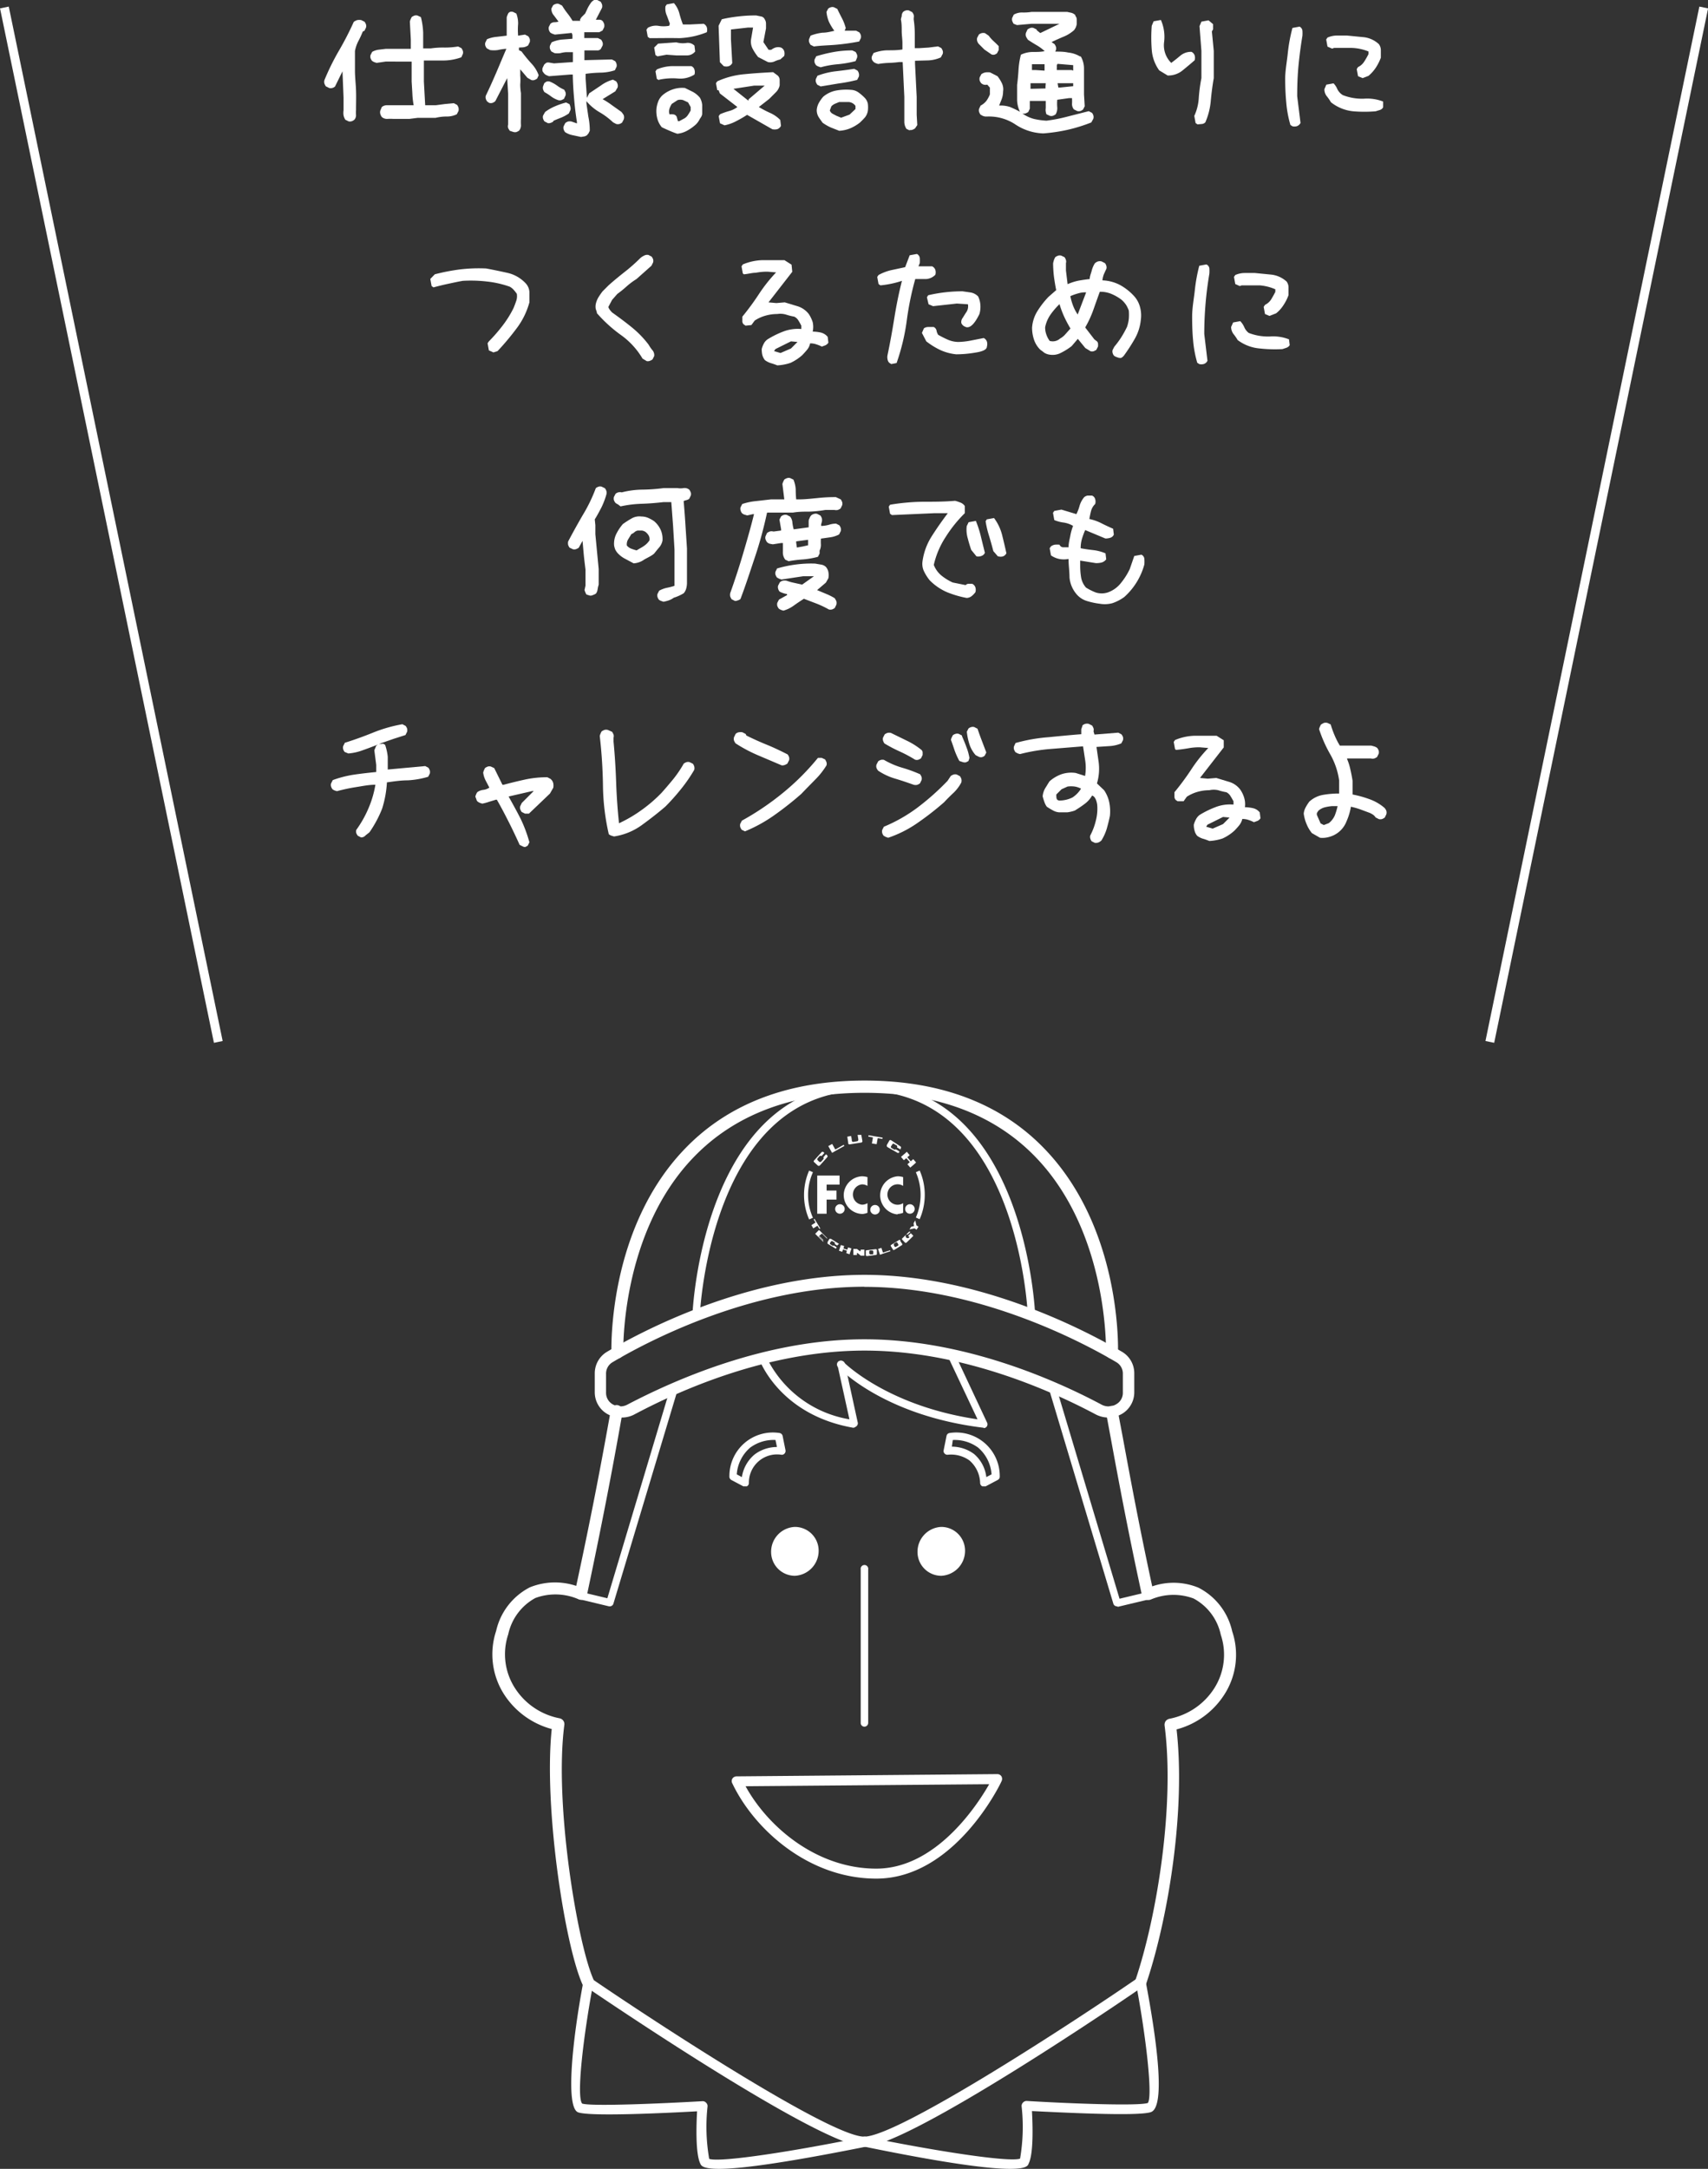 <svg xmlns="http://www.w3.org/2000/svg" viewBox="0 0 143.73 182.41"><rect x="0" y="0" width="143.73" height="182.41" fill="#333333" stroke="none"/><defs><style>.cls-1{fill:#fff;}.cls-2{fill:none;stroke:#fff;stroke-miterlimit:10;stroke-width:0.75px;}</style></defs><title>sec01_tb_img3-3</title><g id="レイヤー_2" data-name="レイヤー 2"><g id="レイヤー_2-2" data-name="レイヤー 2"><path class="cls-1" d="M29.34,10.21l-.28-.14a1.11,1.11,0,0,1-.15-.37,1.46,1.46,0,0,1,0-.42l0-1.09L28.82,6l-.63,1.28a.57.57,0,0,1-.23.12.46.46,0,0,1-.26,0l-.28-.14a1,1,0,0,1-.12-.23.56.56,0,0,1,0-.29A20.39,20.39,0,0,1,28.5,4.3a26,26,0,0,0,1.27-2.46,1,1,0,0,1,.29-.15,1,1,0,0,1,.34,0l.28.14a1,1,0,0,1,.12.23.46.46,0,0,1,0,.26l-.13.27-.14.06a8.25,8.25,0,0,1-.37.8,3.1,3.1,0,0,0-.29.84V5.94c0,.55.07,1.1.09,1.66s0,1.11,0,1.65a3.31,3.31,0,0,0,0,.44.57.57,0,0,1-.14.38.76.76,0,0,1-.23.13A.57.57,0,0,1,29.34,10.21ZM34.45,10,33.3,10l-.19,0a4.28,4.28,0,0,0-.52,0,.66.66,0,0,1-.46-.16A.76.76,0,0,1,32,9.57a.57.57,0,0,1,0-.26L32.13,9a.68.68,0,0,1,.45-.15l.5,0,.19,0,.69,0,.85,0v0a6.78,6.78,0,0,1-.11-1l-.06-1V5.37l0-.19h-.84l0,0H32.45l-.76.11-.21-.07a1,1,0,0,1-.17-.1.76.76,0,0,1-.13-.23.57.57,0,0,1,0-.26l.14-.27a1.56,1.56,0,0,1,.54-.18l.6-.07h1.29l.82,0V3.32l-.08-1.5a1,1,0,0,1,.07-.21,1.51,1.51,0,0,1,.09-.18,1,1,0,0,1,.23-.12.46.46,0,0,1,.26,0l.28.13a6.27,6.27,0,0,1,.19,1.3c0,.45,0,.89,0,1.33h.65A7.12,7.12,0,0,1,37.42,4a6.9,6.9,0,0,0,1.13-.09l.28.14a1,1,0,0,1,.12.23.46.46,0,0,1,0,.26l-.13.28a4.51,4.51,0,0,1-1.55.27c-.54,0-1.07,0-1.6,0v.22l0,0V6.85l.11,2,0,0,.9,0,.75-.1.76-.07.27.14a.72.72,0,0,1,.12.23.55.55,0,0,1,0,.29l-.14.27a1.87,1.87,0,0,1-.86.19,3.93,3.93,0,0,0-.92.11H35.16Z"/><path class="cls-1" d="M43.17,11.09,42.9,11a1.76,1.76,0,0,1-.14-.23.56.56,0,0,1,0-.29l0-.47V7.86l-.08-1.29-1,1.94a.79.79,0,0,1-.23.14.46.46,0,0,1-.29,0L41,8.54a.72.72,0,0,1-.12-.23.46.46,0,0,1,0-.26c.31-.64.6-1.29.88-1.94s.55-1.31.85-2h-.09a4.58,4.58,0,0,0-.63.1,2.28,2.28,0,0,1-.65,0l-.27-.14a.76.76,0,0,1-.13-.23.46.46,0,0,1,0-.26l.14-.28a2.69,2.69,0,0,1,.8-.2l.86-.1V2.55l0-1.09a1.18,1.18,0,0,1,.07-.2.76.76,0,0,1,.09-.18A.8.8,0,0,1,42.92,1a.52.52,0,0,1,.25,0l.28.14A2.32,2.32,0,0,1,43.6,2a6,6,0,0,0,0,1h0l.58-.09.27.14a.76.76,0,0,1,.13.23.57.57,0,0,1,0,.26l-.14.28a.94.94,0,0,1-.42.16L43.67,4v.22l.22.11a12.05,12.05,0,0,0,.82,1,2.83,2.83,0,0,1,.62,1l-.13.28a1,1,0,0,1-.23.12.46.46,0,0,1-.26,0l-.33-.19-.6-.71,0,.52a4.53,4.53,0,0,1,0,.74,4.44,4.44,0,0,0,.06.74V10a4.41,4.41,0,0,0,0,.52.69.69,0,0,1-.16.47,1.08,1.08,0,0,1-.24.12A.55.55,0,0,1,43.17,11.09Zm.61-5.25,0,0,0,0,0,0Zm5.11,5.68-.7-.15a1.7,1.7,0,0,1-.64-.26.72.72,0,0,1-.12-.23.46.46,0,0,1,0-.26l.14-.27a.76.76,0,0,1,.23-.13.69.69,0,0,1,.29,0l.46.16,0-.11q-.16-1-.24-2c-.06-.66-.1-1.33-.11-2H48l-1.8.14L46,6.33a.6.6,0,0,1-.2-.14A1.76,1.76,0,0,1,45.66,6a.55.55,0,0,1,0-.29l.13-.27A.89.89,0,0,1,46,5.27a.57.57,0,0,1,.26,0l.36.06,1.59-.11V4.39H47.6a2.67,2.67,0,0,0-.45.08,1.88,1.88,0,0,1-.48,0l-.27-.14a1,1,0,0,1-.12-.23.58.58,0,0,1,0-.26l.14-.28a2.82,2.82,0,0,1,.85-.23l.9-.07,0-.33-.06-.16-1.42.14-.2-.07a.77.77,0,0,1-.18-.1.57.57,0,0,1-.12-.23.46.46,0,0,1,0-.26L46.32,2a.51.51,0,0,1,.3-.13A1.28,1.28,0,0,0,47,1.82l-.38-.51A.83.83,0,0,1,46.4.72l.14-.27a.57.57,0,0,1,.23-.12.46.46,0,0,1,.26,0l.27.14a6.62,6.62,0,0,0,.44.64,5.21,5.21,0,0,1,.44.64h.3l.35,0a.19.19,0,0,1,0-.15.38.38,0,0,0,.08-.13l.33-.33c.08-.16.15-.32.23-.49a3.58,3.58,0,0,1,.29-.46A.89.89,0,0,1,50,0a.57.57,0,0,1,.26,0l.28.14a1,1,0,0,1,.12.23.56.56,0,0,1,0,.29l-.52,1,.32,0a.37.37,0,0,1,.26.12,1,1,0,0,1,.12.23.68.68,0,0,1,0,.29l-.14.27-.27.14h-1.1l-.16,0v.08l0,.41h.46l.68,0,.28.14a1,1,0,0,1,.12.23.46.46,0,0,1,0,.26l-.16.3a.47.47,0,0,1-.21.11l-.23,0-.44,0-.49,0v.82l0,0L51.49,5l.27.14a.57.57,0,0,1,.12.23.46.46,0,0,1,0,.26l-.14.28a4,4,0,0,1-1.2.2,10.69,10.69,0,0,0-1.26.1l0,.41.11,1.61.19-.38,1-.67a3.07,3.07,0,0,1,1-.48l.27.14a.72.72,0,0,1,.12.23.55.55,0,0,1,0,.29l-.19.32-1.07.66a6.64,6.64,0,0,1,.79.51l.79.56a1.79,1.79,0,0,1,.2.28.59.59,0,0,1,0,.35l-.14.27a.72.72,0,0,1-.23.12.57.57,0,0,1-.26,0l-.27-.14a6.05,6.05,0,0,0-1.15-.86,4.2,4.2,0,0,1-1.09-.92l0,.19c.05.37.11.74.16,1.11A5.57,5.57,0,0,1,49.63,11l-.14.28h-.05v.05a.57.57,0,0,1-.25.14ZM47,8.43a2.07,2.07,0,0,1-.61-.31,4.28,4.28,0,0,0-.57-.37.72.72,0,0,1-.12-.23.46.46,0,0,1,0-.26L45.8,7A1,1,0,0,1,46,6.86a.46.46,0,0,1,.26,0,2.87,2.87,0,0,1,.62.34,2.91,2.91,0,0,0,.59.34,1,1,0,0,1,.12.23.46.46,0,0,1,0,.26l-.13.28a1.34,1.34,0,0,1-.24.12A.52.52,0,0,1,47,8.43Zm-.91,1.92-.27-.14a.72.72,0,0,1-.12-.23.46.46,0,0,1,0-.26l.17-.3a3.89,3.89,0,0,1,.86-.49,6.1,6.1,0,0,1,.91-.31l.28.14A1,1,0,0,1,48,9a.46.46,0,0,1,0,.26l-.13.28a3.33,3.33,0,0,1-.64.35c-.23.09-.46.18-.67.28v.05a.77.77,0,0,1-.24.12A.46.46,0,0,1,46.07,10.35Zm3.37-1.89v0l0,0,0,.05,0,0Z"/><path class="cls-1" d="M54.67,3.21l-.16-.11-.11-.6.11-.16a1.4,1.4,0,0,1,.87-.17,2.6,2.6,0,0,0,.93,0L56.37,2l-.25-.68A1.43,1.43,0,0,1,56,.53l.11-.16.6-.11a2.15,2.15,0,0,1,.46.87q.13.5.3.93h.55L59.21,2a.52.52,0,0,1,.27.3.72.72,0,0,1,0,.41,6.92,6.92,0,0,1-2.32.5C56.34,3.19,55.51,3.21,54.67,3.21Zm.66,1.53-.17-.11L55.05,4l.33-.33,1.53-.11a2,2,0,0,0,.82.06.78.78,0,0,1,.71.22l.06.49a.88.88,0,0,1-.71.33h-.88l-.82-.06Zm.11,2-.17-.11L55.16,6l.11-.16a3.53,3.53,0,0,1,1.42-.28c.51,0,1,0,1.48,0a.44.44,0,0,1,.27.3.71.71,0,0,1,0,.41A2.24,2.24,0,0,1,57,6.6,5.38,5.38,0,0,0,55.44,6.71ZM57,11.25c-.22-.07-.44-.16-.65-.25s-.44-.19-.66-.3a1.86,1.86,0,0,1-.38-.74,2.4,2.4,0,0,1-.06-.9,2.63,2.63,0,0,1,.17-.6A1.43,1.43,0,0,1,55.76,8a2.62,2.62,0,0,1,.88-.49,2.41,2.41,0,0,1,1-.11l.65.32a2,2,0,0,1,.61.5,1.51,1.51,0,0,1,.19.6c0,.22,0,.45,0,.71s-.15.36-.24.55a1.56,1.56,0,0,1-.41.49,3.77,3.77,0,0,1-.69.46A2.22,2.22,0,0,1,57,11.25ZM57.51,10a.88.88,0,0,0,.36-.3,4.06,4.06,0,0,0,.25-.41V9l-.22-.39-.41-.19a.81.81,0,0,0-.47,0l-.49.32a1.77,1.77,0,0,0-.19.39.8.8,0,0,0,0,.49,1.84,1.84,0,0,1,.33,0,.37.37,0,0,1,.27.19l.11.38h.11Zm7.5.88L62.87,9.66a10,10,0,0,1-.9.52,3.47,3.47,0,0,1-1,.36l-.38-.17-.11-.6.11-.16a5.76,5.76,0,0,1,.76-.27A1.91,1.91,0,0,0,62.05,9L60.58,7.86l-.11-.27h-.11L60.25,7l.11-.16a7,7,0,0,1,2.29-.6c.81-.08,1.61-.13,2.41-.17l.38.28a.52.52,0,0,1,.17.38v.44a1.13,1.13,0,0,1-.33.6l-.55.55L63.86,9a8.16,8.16,0,0,0,.93.49,2.76,2.76,0,0,1,.87.6l.06.49a.54.54,0,0,1-.3.28A.94.94,0,0,1,65,10.87ZM60.9,5.56l-.32-.33-.11-3.06.27-.55a11.7,11.7,0,0,1,1.42-.24,11.91,11.91,0,0,1,1.48-.08l.38.08a.41.41,0,0,1,.33.24.66.66,0,0,1,.11.36v.41l-.22,1.15.44.65h.22A1.15,1.15,0,0,1,65.25,4a.8.8,0,0,1,.47,0,.5.5,0,0,1,.27.3.72.72,0,0,1,0,.41L65.66,5a2.35,2.35,0,0,0-.49.17.89.89,0,0,1-.55.05L63.8,4.8a4.36,4.36,0,0,1-.46-.69,1.31,1.31,0,0,1-.14-.79l.17-1h-.44l-1.42.16v.82l.11,2a.51.51,0,0,1-.31.27A.71.71,0,0,1,60.9,5.56ZM63,8.35,64.35,7.2l-.88,0-1.75.27,1.26,1Z"/><path class="cls-1" d="M68.49,3.91l-.28-.14a1,1,0,0,1-.12-.23.46.46,0,0,1,0-.26L68.21,3a4,4,0,0,1,1-.25c.35,0,.7-.09,1-.16a4.61,4.61,0,0,1-.46-.77A2.86,2.86,0,0,1,69.55,1l.14-.27a.57.57,0,0,1,.23-.12.46.46,0,0,1,.26,0l.28.14q.18.38.39.78a4,4,0,0,1,.32.83l-.09.22h.66l.3,0,.27.14a.76.76,0,0,1,.13.23.57.57,0,0,1,0,.26l-.14.28c-.62.12-1.25.21-1.9.27S69.12,3.82,68.49,3.91Zm.57,1.75-.2-.07a.77.77,0,0,1-.18-.1.76.76,0,0,1-.13-.23.57.57,0,0,1,0-.26l.14-.27a12.92,12.92,0,0,1,1.49-.36,8.65,8.65,0,0,1,1.54-.13l.28.13a1.27,1.27,0,0,1,.12.23.46.46,0,0,1,0,.26L72,5.14a9,9,0,0,1-1.47.26A7.83,7.83,0,0,0,69.06,5.66Zm0,1.61-.28-.14a1,1,0,0,1-.12-.23.46.46,0,0,1,0-.26l.13-.27A6.62,6.62,0,0,1,70.28,6c.54-.06,1.07-.13,1.6-.21l.27.14a.57.57,0,0,1,.12.23.56.56,0,0,1,0,.29l-.14.27a13.43,13.43,0,0,1-1.56.3ZM70.62,11l-.71-.28a4,4,0,0,1-.69-.4c-.12-.17-.24-.33-.34-.49a1.11,1.11,0,0,1-.15-.58,1.5,1.5,0,0,1,.18-.6,2.92,2.92,0,0,1,.37-.52,2.37,2.37,0,0,1,1.11-.52,4.87,4.87,0,0,1,1.27-.05,1.15,1.15,0,0,1,.59.22,3.94,3.94,0,0,1,.5.43,1,1,0,0,1,.28.51,2.46,2.46,0,0,1,0,.61,1.2,1.2,0,0,1-.24.54,6.16,6.16,0,0,1-.44.45,3.59,3.59,0,0,1-.82.48A2.86,2.86,0,0,1,70.62,11Zm.87-1.36.5-.47V8.91a.75.75,0,0,0-.62-.33h-.75l-.34.14a1,1,0,0,0-.32.22l-.13.35a.51.51,0,0,0,.24.28l.3.16.41.17Zm5.06,1.33-.27-.13a1.09,1.09,0,0,1-.18-.55c0-.2,0-.4,0-.6V8.15l-.14-2.93h-.3a8.5,8.5,0,0,1-.87.07,6.73,6.73,0,0,0-.88.09,1.17,1.17,0,0,1-.2-.06.77.77,0,0,1-.18-.1A.72.72,0,0,1,73.37,5a.46.46,0,0,1,0-.26l.14-.28a3.5,3.5,0,0,1,1.19-.23c.43,0,.84,0,1.24-.07V3.63c0-.34-.06-.69-.06-1s0-.7-.07-1a2.68,2.68,0,0,1,.07-.27A.53.53,0,0,1,76,1a.57.57,0,0,1,.23-.12.46.46,0,0,1,.26,0l.27.14a.76.76,0,0,1,.13.23.57.57,0,0,1,0,.26l0,.14a8.08,8.08,0,0,1,.09,1.2c0,.4,0,.8,0,1.2h.38L78.15,4l.78-.1.28.14a1,1,0,0,1,.12.23.46.46,0,0,1,0,.26l-.16.3a2.89,2.89,0,0,1-1.05.25L77,5.11v.25l.14,2.79v1.5l.05.87L77,10.8a1,1,0,0,1-.23.12A.46.46,0,0,1,76.55,10.93Z"/><path class="cls-1" d="M83.44,4.58l-.6-.41-.49-.49a.68.68,0,0,1-.12-.24.46.46,0,0,1,0-.26l.14-.27a.57.57,0,0,1,.23-.12.55.55,0,0,1,.29,0L83.2,3a3,3,0,0,0,.41.46c.14.13.29.27.43.42l0,.33-.14.27a.57.57,0,0,1-.23.12A.46.46,0,0,1,83.44,4.58Zm4.35,6.64a4.48,4.48,0,0,1-2.34-.75,4,4,0,0,0-2.34-.67l-.21,0a1.05,1.05,0,0,1-.21-.06l-.18-.1a1,1,0,0,1-.12-.23.46.46,0,0,1,0-.26l.13-.27A1.52,1.52,0,0,0,83,8.49a2.49,2.49,0,0,0,.3-.55l0-.57-.22-.25a.74.74,0,0,1-.3,0A.7.7,0,0,1,82.57,7a.76.76,0,0,1-.13-.23.57.57,0,0,1,0-.26l.14-.27a.93.93,0,0,1,.34-.15,1.64,1.64,0,0,1,.4,0l.62.32a3.06,3.06,0,0,1,.37.59,1.18,1.18,0,0,1,.1.7,1.84,1.84,0,0,1-.11.62c-.07.19-.15.37-.22.56A2.46,2.46,0,0,1,85,9a9,9,0,0,1,.83.4l0,0a2.44,2.44,0,0,1-.24-1.08V7.15q.08-.63.12-1.29a6.62,6.62,0,0,1,.2-1.26,2.38,2.38,0,0,1,1-.23c.35,0,.69,0,1-.07a3.82,3.82,0,0,0-.68-.5q-.36-.21-.72-.45a1.4,1.4,0,0,1-.17-.28.49.49,0,0,1,0-.32l.13-.28a1.08,1.08,0,0,1,.24-.12.45.45,0,0,1,.26,0l.27.13v.06h0l.3.24L89.16,2l0,0H88l0,0H86.81l-1.23.11L85.3,2a1.08,1.08,0,0,1-.12-.24.45.45,0,0,1,0-.26l.13-.27A1.4,1.4,0,0,1,86,1.05,4.13,4.13,0,0,0,86.81,1H88l0,0h1.8l.37.08a.8.8,0,0,1,.32.19v.06h0a.48.48,0,0,1,.12.33c0,.12,0,.25,0,.38a2,2,0,0,1-.08.26,1.76,1.76,0,0,1-.14.23,3,3,0,0,1-.9.56q-.5.21-1,.45l.25.17a1,1,0,0,1,.12.23.57.57,0,0,1,0,.26l-.06.14c.37,0,.73,0,1.09.08a2.4,2.4,0,0,1,1,.33v0h.06a2,2,0,0,1,.27,1c0,.38,0,.76,0,1.12l0,1.07.06,1-.14.27a.76.76,0,0,1-.23.13.57.57,0,0,1-.26,0l-.28-.14a.71.71,0,0,1-.16-.45,4.07,4.07,0,0,0,0-.5l-.24,0-1,.14a3.53,3.53,0,0,0,0,.65,1,1,0,0,1-.14.58,1,1,0,0,1-.23.12.46.46,0,0,1-.26,0l-.28-.13A1,1,0,0,1,88,9.09v-.6h-.63l-.57,0-.14,0v.27l0,.38-.13.28a1.08,1.08,0,0,1-.24.12.45.45,0,0,1-.26,0l0,0,0,0A3,3,0,0,0,87,10a6.15,6.15,0,0,0,1.06.15,13.48,13.48,0,0,0,1.79-.35l1.77-.45.27.14a.57.57,0,0,1,.12.23A.46.46,0,0,1,92,10l-.17.3a13.76,13.76,0,0,1-2,.62A14.43,14.43,0,0,1,87.79,11.22ZM85.88,9.44l0,0,0,0,0,0Zm2.1-2V7.26L88,7h-.84l-.3,0-.14,0,0,.47,0,0Zm-.08-1.5V5.78l0-.38h-.41l-.65,0,0,.49h.3Zm2.41,0V5.62l0-.14L89,5.37a.26.26,0,0,0-.07.18,1.23,1.23,0,0,1,0,.2l0,.14h.57l.68,0Zm0,1.31V7l-.74,0L89,7l.06.36h.16Z"/><path class="cls-1" d="M98.26,6.35l-.71-.43a3.37,3.37,0,0,1-.63-1.75,13,13,0,0,1,0-2l.16-.38.61-.11a3.52,3.52,0,0,1,.27,1.86,2.08,2.08,0,0,0,.6,1.75c.26-.19.51-.39.77-.61a1.4,1.4,0,0,1,.93-.32.5.5,0,0,1,.27.3.71.71,0,0,1,0,.41c-.33.29-.67.57-1,.84A1.9,1.9,0,0,1,98.26,6.35Zm2.51,4.11-.16-.11-.11-.6a4.2,4.2,0,0,0,.38-1.54,13.42,13.42,0,0,1,.22-1.64V4.28l-.16-2.08.16-.38.6-.11.38.32v.44l-.1.17.16,1.64V6.57c-.11.62-.19,1.25-.25,1.89a5.73,5.73,0,0,1-.46,1.83.47.47,0,0,1-.3.14Z"/><path class="cls-1" d="M108.76,10.62l-.17-.11a9.39,9.39,0,0,1-.35-1.89c-.06-.63-.09-1.3-.09-2s.15-1.45.22-2.16a14,14,0,0,1,.39-2.11l.6-.11a.44.44,0,0,1,.24.33,3.25,3.25,0,0,1,0,.44c-.14.84-.25,1.68-.33,2.51s-.11,1.7-.11,2.57l.28,2.25a.55.55,0,0,1-.3.27A.72.72,0,0,1,108.76,10.62Zm7-1.26a11.37,11.37,0,0,1-1.89,0A3.57,3.57,0,0,1,112,8.6a4,4,0,0,0-.36-.52.92.92,0,0,1-.19-.58l.16-.38.61-.11a1.54,1.54,0,0,1,.32.49A1.22,1.22,0,0,0,113,8a4.46,4.46,0,0,0,1.78.3,3.67,3.67,0,0,1,1.61.24l0,.49a.48.48,0,0,1-.27.22Zm-1.09-2.79-.39-.16-.11-.6.11-.17a1.23,1.23,0,0,0,.52-.46,6.44,6.44,0,0,0,.36-.63V4.33a4.07,4.07,0,0,0-1.4-.3q-.74,0-1.5,0l-.16.06-.39-.17-.11-.6.11-.16a2,2,0,0,1,.8-.17h.84l1.43.14a2.23,2.23,0,0,1,1.25.58.85.85,0,0,1,.17.54v.6a4.19,4.19,0,0,1-.41.82,3.25,3.25,0,0,1-.63.71Z"/><path class="cls-1" d="M41.52,29.64l-.38-.17-.11-.6.11-.16a13.6,13.6,0,0,0,1.15-1.32,8.78,8.78,0,0,0,.92-1.47c.08-.19.15-.38.22-.58a1.22,1.22,0,0,0,.06-.63,3.49,3.49,0,0,0-.25-.32,1.23,1.23,0,0,0-.35-.28A8.4,8.4,0,0,0,41,23.68a11.77,11.77,0,0,0-2.06-.06c-.4.07-.81.16-1.23.25s-.83.19-1.23.3l-.16-.11-.11-.6.38-.39a17.08,17.08,0,0,1,2.11-.41,13.41,13.41,0,0,1,2.21-.08c.59.11,1.17.23,1.75.36a3,3,0,0,1,1.53.84,1.18,1.18,0,0,1,.36.77c0,.29,0,.58,0,.88a6.43,6.43,0,0,1-1.07,2.18,22.12,22.12,0,0,1-1.61,1.92Z"/><path class="cls-1" d="M54.42,30.37l-.35-.21a6.45,6.45,0,0,0-1.84-2,11.93,11.93,0,0,1-2-1.82c0-.13-.07-.25-.1-.37a1.14,1.14,0,0,1,0-.37,1.87,1.87,0,0,1,.22-.58c.11-.18.23-.35.35-.51l.52-.52c.44-.39.89-.76,1.36-1.13a14.53,14.53,0,0,0,1.32-1.17,1.53,1.53,0,0,1,.3-.19.56.56,0,0,1,.36-.06l.27.14a.76.76,0,0,1,.13.23.57.57,0,0,1,0,.26l-.14.28-1.26,1.12a6,6,0,0,0-.82.61,9.6,9.6,0,0,1-.79.64l-.44.5-.32.6a.92.92,0,0,0,.13.24,2,2,0,0,0,.19.22c.55.39,1.09.79,1.62,1.22A8.41,8.41,0,0,1,54.59,29a2.77,2.77,0,0,0,.31.45.63.63,0,0,1,.15.5l-.14.28a1,1,0,0,1-.23.12A.46.46,0,0,1,54.42,30.37Z"/><path class="cls-1" d="M65.41,30.73a5.1,5.1,0,0,0-.55-.19,1.74,1.74,0,0,1-.49-.25,1.21,1.21,0,0,1-.22-.44,2.31,2.31,0,0,1-.05-.49,1.88,1.88,0,0,1,.16-.43,1,1,0,0,1,.33-.39,7.61,7.61,0,0,1,1.31-.65,3.42,3.42,0,0,1,1.53-.22v-.28a4.63,4.63,0,0,0-.24-.43.82.82,0,0,0-.36-.33,4.82,4.82,0,0,1-.68-.17,1.67,1.67,0,0,0-.74-.05,3.62,3.62,0,0,0-1,.14,3.3,3.3,0,0,0-.9.41l-.28.38-.49.05-.16-.11a.37.37,0,0,1-.11-.3v-.35a21.76,21.76,0,0,0,1.39-1.89,13.08,13.08,0,0,1,1.45-1.83l-.71-.06a5,5,0,0,0-1,.09c-.31,0-.63.1-1,.13L62.51,23l-.11-.6.11-.16a4.57,4.57,0,0,1,1.67-.36c.6,0,1.21,0,1.83,0l.6.38.06.6-2,2.57.66.06.71-.06,1.09.33a1.91,1.91,0,0,1,.93.65,2.73,2.73,0,0,1,.33.69,1.87,1.87,0,0,1,0,.79,3.4,3.4,0,0,1,.69.08,1.08,1.08,0,0,1,.57.36l.06.49a.63.63,0,0,1-.25.22l-.3.11a3.29,3.29,0,0,0-.47-.19,1.46,1.46,0,0,0-.52-.08,1.17,1.17,0,0,1-.24.52c-.13.16-.27.31-.41.46a4,4,0,0,1-1,.66A4.17,4.17,0,0,1,65.41,30.73Zm1.15-1.42.55-.55-.55-.05-1.31.65-.11.17.54.16Z"/><path class="cls-1" d="M75,30.62l-.17-.11a.5.5,0,0,1-.14-.28.85.85,0,0,1,0-.38c.21-1,.4-2.05.57-3.11s.38-2.1.64-3.12a8.24,8.24,0,0,1-1.81.38l-.16-.11-.11-.6.11-.16A4.17,4.17,0,0,1,75,22.72l1.17-.25.38-1,.61-.11a.44.44,0,0,1,.24.33,3.25,3.25,0,0,1,0,.44l-.11.27h1.15a.52.52,0,0,1,.27.3.72.72,0,0,1,0,.41,1.19,1.19,0,0,1-.79.36l-.9,0A25,25,0,0,0,76.3,27a18,18,0,0,1-.85,3.53Zm5.47-.82a4.28,4.28,0,0,1-1.34-.36,6.26,6.26,0,0,1-1.18-.73L77.58,28l.17-.39a.68.68,0,0,1,.38-.11h.44a.43.43,0,0,1,.24.3.93.93,0,0,0,.14.36,8.36,8.36,0,0,0,.79.4,2.29,2.29,0,0,0,.91.2,6.14,6.14,0,0,0,1.06-.12l1.07-.21a.52.52,0,0,1,.27.3.72.72,0,0,1,0,.41c0,.25-.32.42-1,.52A9.76,9.76,0,0,1,80.43,29.8Zm.82-2.3a.57.57,0,0,1-.39-.32.55.55,0,0,1,.11-.44c.11-.18.22-.36.33-.52a.87.87,0,0,0,.11-.63l-.93-.06-2,.22-.38-.16L78,25l.11-.17A12.72,12.72,0,0,1,81,24.5l.69.1a1.15,1.15,0,0,1,.62.33,1.92,1.92,0,0,1,.19.72,2.17,2.17,0,0,1-.08.76C82,27.27,81.62,27.63,81.25,27.5Z"/><path class="cls-1" d="M94.13,30.09l-.2-.07a.77.77,0,0,1-.18-.1.57.57,0,0,1-.12-.23.46.46,0,0,1,0-.26l.14-.27a7.48,7.48,0,0,0,.59-.8,8.94,8.94,0,0,0,.48-.87,3.2,3.2,0,0,0,.15-.66,4.19,4.19,0,0,0,0-.71,2.62,2.62,0,0,0-.23-.48,2.42,2.42,0,0,0-.37-.42,3.93,3.93,0,0,0-.84-.49,2.4,2.4,0,0,0-1-.19c-.18.49-.36,1-.54,1.51a8.77,8.77,0,0,1-.69,1.49l.77,1,.22.17a.31.31,0,0,1,.09.19,1.66,1.66,0,0,1,0,.24l-.14.28a1,1,0,0,1-.23.12.46.46,0,0,1-.26,0l-.44-.27-.63-.77-.52.61a5.36,5.36,0,0,1-.89.56,1.49,1.49,0,0,1-.86.17,1.23,1.23,0,0,1-.55-.17,3.81,3.81,0,0,0-.32-.24,2.11,2.11,0,0,1-.55-.87,3.18,3.18,0,0,1-.16-1,3,3,0,0,1,.46-1.41,7.18,7.18,0,0,1,.93-1.19l.64-.56c-.08-.39-.14-.77-.19-1.14a10,10,0,0,1-.07-1.12,2.68,2.68,0,0,1,.07-.27,1.15,1.15,0,0,1,.12-.25,1.08,1.08,0,0,1,.24-.12.46.46,0,0,1,.26,0l.27.13a.77.77,0,0,1,.12.24.45.45,0,0,1,0,.26l0,.62.14,1.15a4.64,4.64,0,0,1,.94-.3c.3-.05.61-.1.92-.13,0-.22.1-.45.16-.67a2.18,2.18,0,0,1,.27-.65.71.71,0,0,1,.26-.16.58.58,0,0,1,.32,0l.27.14a.57.57,0,0,1,.12.23.46.46,0,0,1,0,.26c-.08.15-.14.3-.21.45a2,2,0,0,0-.12.51,3.43,3.43,0,0,1,1.48.39,4.58,4.58,0,0,1,1.2.95,2.2,2.2,0,0,1,.49.93,2.69,2.69,0,0,1,.06,1.06,4,4,0,0,1-.51,1.59,15,15,0,0,1-.92,1.42l-.08.08a.37.37,0,0,1-.19.11Zm-4.92-1.62a1.61,1.61,0,0,0,.46-.38l.41-.46a10.67,10.67,0,0,1-.53-1,7.78,7.78,0,0,1-.39-1.05,5.9,5.9,0,0,0-.8.94,2.86,2.86,0,0,0-.41,1,1.74,1.74,0,0,0,.1.61,2,2,0,0,0,.28.54A.92.92,0,0,0,89.21,28.47Zm2.19-3.88a2,2,0,0,0-.69.09,4.31,4.31,0,0,0-.64.23,5.08,5.08,0,0,0,.23.8,3.53,3.53,0,0,0,.39.74Z"/><path class="cls-1" d="M100.92,30.62l-.17-.11a9.39,9.39,0,0,1-.35-1.89c-.06-.63-.08-1.3-.08-2s.14-1.45.22-2.16a14,14,0,0,1,.38-2.11l.6-.11a.43.43,0,0,1,.25.33,3.24,3.24,0,0,1,0,.44c-.14.84-.25,1.68-.32,2.51s-.11,1.7-.11,2.57l.27,2.25a.5.5,0,0,1-.3.27A.72.72,0,0,1,100.92,30.62Zm7-1.26a11.37,11.37,0,0,1-1.89-.05,3.6,3.6,0,0,1-1.88-.71,4,4,0,0,0-.36-.52,1,1,0,0,1-.19-.58l.17-.38.6-.11a1.76,1.76,0,0,1,.33.49,1.2,1.2,0,0,0,.38.5,4.49,4.49,0,0,0,1.78.3,3.67,3.67,0,0,1,1.61.24l.06.49a.53.53,0,0,1-.28.22Zm-1.09-2.79-.38-.16-.11-.6.11-.17a1.29,1.29,0,0,0,.52-.46c.12-.2.24-.41.35-.63v-.22A4.07,4.07,0,0,0,106,24c-.49,0-1,0-1.51,0l-.16.06-.38-.17-.11-.6.11-.16a2,2,0,0,1,.79-.17h.85l1.42.14a2.29,2.29,0,0,1,1.26.58.85.85,0,0,1,.16.54v.6a3.7,3.7,0,0,1-.41.82,2.8,2.8,0,0,1-.63.71Z"/><path class="cls-1" d="M49.63,50.09,49.35,50a.76.76,0,0,1-.09-.18,1.18,1.18,0,0,1-.07-.2l.08-.36V47.9c-.05-.4-.1-.8-.14-1.2s-.07-.81-.11-1.21l-.32.58a1.08,1.08,0,0,1-.24.12.46.46,0,0,1-.26,0l-.27-.13a.85.85,0,0,1-.12-.23.69.69,0,0,1,0-.29q.59-1.12,1.23-2.22a13.19,13.19,0,0,0,1.1-2.27,1,1,0,0,1,.23-.12.46.46,0,0,1,.26,0l.27.13a.8.8,0,0,1,.13.24.64.64,0,0,1,0,.28,6.58,6.58,0,0,1-.42,1.1c-.18.34-.36.69-.56,1l.05.49,0,.76.28,2.93v1.31a2.74,2.74,0,0,0-.09.39.79.79,0,0,1-.13.35.64.64,0,0,1-.23.12A.46.46,0,0,1,49.63,50.09Zm6.2.52-.2-.07a.77.77,0,0,1-.18-.1.72.72,0,0,1-.12-.23.46.46,0,0,1,0-.26l.14-.27a2.41,2.41,0,0,1,.63-.24,5.33,5.33,0,0,0,.66-.17l0-.14V47.41l0,0V46.23l-.12-2c-.05-.67-.1-1.36-.15-2h-.66c-.6.07-1.21.12-1.82.14a9.63,9.63,0,0,0-1.79.22L52,42.42a.8.8,0,0,1-.21-.13.76.76,0,0,1-.13-.23.57.57,0,0,1,0-.26l.14-.27a.57.57,0,0,1,.23-.12.55.55,0,0,1,.29,0l0,0a7.3,7.3,0,0,1,1.75-.23,14.91,14.91,0,0,0,1.78-.13H57a1.53,1.53,0,0,0,.53,0,.61.61,0,0,1,.48.14,1,1,0,0,1,.12.23.46.46,0,0,1,0,.26l-.13.27a.61.61,0,0,1-.23.11,1.69,1.69,0,0,0-.24.08c.06.68.11,1.35.15,2s.09,1.35.13,2v1.15l0,0v1.72a1.84,1.84,0,0,1-.06.47,1,1,0,0,1-.21.41,3.54,3.54,0,0,1-.84.38C56.42,50.48,56.13,50.55,55.83,50.61Zm-2.51-3.23L52.61,47a2.26,2.26,0,0,1-.66-.51,1.67,1.67,0,0,1-.18-.28,1.92,1.92,0,0,1-.09-.32,1.84,1.84,0,0,1,.19-1,3.92,3.92,0,0,1,.55-.82c.23-.16.47-.32.72-.46a1.3,1.3,0,0,1,.83-.17,1.47,1.47,0,0,1,.56.11,3.15,3.15,0,0,1,.51.28,2.08,2.08,0,0,1,.56.74,1.9,1.9,0,0,1,.15.9,1.27,1.27,0,0,1-.27.56c-.15.17-.28.34-.41.5s-.55.36-.84.52A1.71,1.71,0,0,1,53.32,47.38Zm.57-1.28a2.87,2.87,0,0,0,.43-.28,1.75,1.75,0,0,0,.34-.38l0-.17a.6.6,0,0,0-.12-.3,1,1,0,0,0-.23-.24.77.77,0,0,0-.3-.11l-.33,0a.56.56,0,0,0-.29.14.8.8,0,0,1-.26.16l-.27.44a.81.81,0,0,0-.11.52.89.89,0,0,0,.38.27,4.43,4.43,0,0,0,.44.14Z"/><path class="cls-1" d="M61.84,50.54l-.27-.14a1,1,0,0,1-.12-.23.68.68,0,0,1,0-.29c.39-1.09.75-2.19,1.08-3.31s.65-2.22.92-3.33h-.08l-.49.11-.24-.07a.56.56,0,0,1-.2-.12.6.6,0,0,1-.12-.24.46.46,0,0,1,0-.26l.14-.27a5.22,5.22,0,0,1,1.2-.25L64.88,42H66V42l-.16-1.29a1.18,1.18,0,0,1,.07-.2l.09-.18a1.08,1.08,0,0,1,.24-.12.46.46,0,0,1,.26,0l.27.13a2.52,2.52,0,0,1,.19.82A8.81,8.81,0,0,0,67,42h.25c.51,0,1-.06,1.53-.11a13.36,13.36,0,0,1,1.56-.08l.41.19a1,1,0,0,1,.12.23.46.46,0,0,1,0,.26l-.13.27a.8.8,0,0,1-.24.13.64.64,0,0,1-.28,0l-.77,0a9.81,9.81,0,0,1-1.34.14c-.45,0-.91,0-1.37.08H64.88l-.33,0c-.27,1.24-.59,2.46-1,3.68s-.79,2.41-1.24,3.59a.6.6,0,0,1-.24.12A.45.45,0,0,1,61.84,50.54Zm4.52-3.34-.28-.13a1,1,0,0,1-.2-.66c0-.26,0-.5,0-.74h-.14l-.71.11-.26-.05a.57.57,0,0,1-.23-.14,1,1,0,0,1-.12-.23.46.46,0,0,1,0-.26l.13-.28a1.27,1.27,0,0,1,.23-.12.56.56,0,0,1,.29,0l.06,0,.6-.08V44.5l-.14-.8.14-.27a.57.57,0,0,1,.23-.12.46.46,0,0,1,.26,0l.27.14a.88.88,0,0,1,.19.5,3.59,3.59,0,0,0,.11.57l1.26-.17v-.24l0-.22c0-.09,0-.19.07-.29a.61.61,0,0,1,.15-.26.6.6,0,0,1,.24-.12.45.45,0,0,1,.26,0l.27.14a1,1,0,0,1,.12.23.68.68,0,0,1,0,.29l-.06.22,0,.13h.11a2.61,2.61,0,0,0,.57-.1,1.85,1.85,0,0,1,.58-.09l.27.14a.72.72,0,0,1,.12.23.57.57,0,0,1,0,.26l-.14.28a2.27,2.27,0,0,1-.75.24l-.78.11a4.41,4.41,0,0,0,0,.52,1.1,1.1,0,0,1-.11.49l0,.25-.14.27a7.14,7.14,0,0,1-1.24.22A10.8,10.8,0,0,0,66.36,47.2Zm-.44,4.16-.21-.07a1,1,0,0,1-.17-.1.76.76,0,0,1-.13-.23.57.57,0,0,1,0-.26l.14-.27.68-.38,0-.09a1.32,1.32,0,0,1-.33-.08,1.36,1.36,0,0,1-.3-.13.6.6,0,0,1-.12-.24.46.46,0,0,1,0-.26l.14-.27a.51.51,0,0,1,.26-.14.81.81,0,0,1,.31,0,4.3,4.3,0,0,0,.64.18l.67.15,1-.71-.88,0-1.86.28-.2-.07-.18-.1a1,1,0,0,1-.12-.23.46.46,0,0,1,0-.26l.13-.27a10.43,10.43,0,0,1,1.57-.33,9.84,9.84,0,0,1,1.63-.08l.47.08a.77.77,0,0,1,.43.19.92.92,0,0,1,.22.44,1.48,1.48,0,0,1,0,.52L69.5,49l-.74.63.74.31a5.11,5.11,0,0,1,.74.37,2,2,0,0,1,.14.25.6.6,0,0,1,0,.3l-.13.27a.8.8,0,0,1-.24.13.56.56,0,0,1-.26,0,8.11,8.11,0,0,0-1-.48l-1.1-.42c-.29.18-.57.37-.85.57A2.75,2.75,0,0,1,65.92,51.36ZM68,45.86l0-.46h0l-1,.13v.11l.06.41.5-.09Z"/><path class="cls-1" d="M81.35,50.29a8.46,8.46,0,0,1-1.67-.49,4.59,4.59,0,0,1-1.45-1,3.83,3.83,0,0,1-.46-.72,1.46,1.46,0,0,1-.14-.87,5.24,5.24,0,0,1,.79-2.13c.42-.66.87-1.3,1.34-1.92l-1.09,0-3.61.16-.16-.11-.11-.6.11-.16a18.18,18.18,0,0,1,2.7-.25c.93,0,1.85,0,2.77-.08a3.59,3.59,0,0,1,.43.14.8.8,0,0,1,.39.3l0,.6a11.08,11.08,0,0,0-1.61,2,7.2,7.2,0,0,0-1,2.35,2.17,2.17,0,0,0,.66.91,4.47,4.47,0,0,0,.93.57l1.09.22a.34.34,0,0,1,.25-.11h.3a.5.5,0,0,1,.27.3.71.71,0,0,1,0,.41,1.75,1.75,0,0,1-.36.36A.76.76,0,0,1,81.35,50.29Zm.82-3.5-.44-.54q-.17-.49-.3-1a2.59,2.59,0,0,1-.08-1l.16-.33.61-.11a9.09,9.09,0,0,1,.43,1.34c.11.46.22.9.33,1.34a.47.47,0,0,1-.3.27A.71.71,0,0,1,82.17,46.79Zm1.8,0-.38-.44c-.11-.43-.23-.85-.35-1.25a8.28,8.28,0,0,1-.3-1.26l.1-.16.61-.11A4.05,4.05,0,0,1,84.33,45q.19.76.36,1.53a.51.51,0,0,1-.31.27A.71.71,0,0,1,84,46.79Z"/><path class="cls-1" d="M92.56,50.78a6.33,6.33,0,0,1-1.12-.24,1.86,1.86,0,0,1-.9-.63A2.49,2.49,0,0,1,90,48.56c0-.51-.08-1-.08-1.55a2.06,2.06,0,0,1-.79,0,1.91,1.91,0,0,1-.69-.3l-.11-.6.11-.16a.78.78,0,0,1,.33-.14,2.21,2.21,0,0,1,.39,0,.34.34,0,0,0,.32.22h.44c0-.33.08-.64.14-.93a4.7,4.7,0,0,1,.24-.87,2.14,2.14,0,0,0-.79-.28,3.07,3.07,0,0,1-.79-.21l-.11-.61.11-.16.6-.11,1.26.38a3.73,3.73,0,0,0,.27-.71,2,2,0,0,1,.38-.71.6.6,0,0,1,.3-.14l.36,0a.44.44,0,0,1,.27.3.71.71,0,0,1,0,.41,1.24,1.24,0,0,0-.35.6c-.06.22-.1.44-.14.66a4.11,4.11,0,0,1,1,.35c.33.17.66.32,1,.47l.06.49a.47.47,0,0,1-.3.27,1.4,1.4,0,0,1-.41.06l-1.7-.71a6.6,6.6,0,0,0-.27.73,2.81,2.81,0,0,0-.11.8c.36.07.73.12,1.09.16a3.62,3.62,0,0,1,1,.27l.06.5a.73.73,0,0,1-.39.27,1.8,1.8,0,0,1-.49.05l-1.31-.21v.43a6,6,0,0,0,.08,1,1.74,1.74,0,0,0,.41.84,4.83,4.83,0,0,0,.82.41,1.65,1.65,0,0,0,1,0,2.43,2.43,0,0,0,1.12-.8,5.72,5.72,0,0,0,.74-1.17l.38-1.1.6-.11a.43.43,0,0,1,.25.36,3.7,3.7,0,0,1,0,.46,5.66,5.66,0,0,1-1.69,2.74,3.71,3.71,0,0,1-1,.52A2.46,2.46,0,0,1,92.56,50.78Z"/><path class="cls-1" d="M30.38,70.43l-.27-.14a.76.76,0,0,1-.13-.23.57.57,0,0,1,0-.26A9.23,9.23,0,0,0,31,68a8.59,8.59,0,0,0,.59-2c-.57,0-1.11.12-1.64.2a15,15,0,0,0-1.59.34,1.17,1.17,0,0,1-.2-.06.77.77,0,0,1-.18-.1.72.72,0,0,1-.12-.23.46.46,0,0,1,0-.26l.14-.28a9.14,9.14,0,0,1,1.8-.46c.62-.09,1.24-.16,1.86-.22v-.6L31.5,63.1l.16-.38.14-.1c-.49.19-.93.36-1.31.49a4.38,4.38,0,0,1-1.18.26L29,63.24a.64.64,0,0,1-.12-.23.46.46,0,0,1,0-.26l.14-.28c.8-.25,1.6-.54,2.39-.86a12.25,12.25,0,0,1,2.45-.7l.27.14a.76.76,0,0,1,.13.23.57.57,0,0,1,0,.26l-.14.28-1,.32-1.23.43.24,0a.22.22,0,0,1,.16,0l.12.08a4.55,4.55,0,0,1,.22,1c0,.36,0,.71,0,1.07l3.15-.29.27.14a1,1,0,0,1,.12.23.57.57,0,0,1,0,.26l-.14.27a7.3,7.3,0,0,1-1.72.3c-.59,0-1.17.09-1.75.17A9,9,0,0,1,32.16,68a9.6,9.6,0,0,1-1.07,2l-.33.26A.47.47,0,0,1,30.38,70.43Z"/><path class="cls-1" d="M44,71.19l-.27-.13c-.3-.66-.6-1.3-.92-1.93s-.64-1.25-1-1.87h-.08l-.56.17a4.31,4.31,0,0,1-.59.16l-.21-.07a1,1,0,0,1-.17-.1.31.31,0,0,1-.11-.19L40,67a1.18,1.18,0,0,1,.07-.2.77.77,0,0,1,.1-.18,1.1,1.1,0,0,1,.51-.19,1.09,1.09,0,0,0,.5-.19l-.32-.61a2,2,0,0,1-.2-.65,1.29,1.29,0,0,1,.07-.21,1.51,1.51,0,0,1,.09-.18,1,1,0,0,1,.23-.12.46.46,0,0,1,.26,0l.28.13L42.28,66l.11,0c.6-.16,1.21-.31,1.81-.44a8.76,8.76,0,0,1,1.86-.19l.27.14.08.08a.61.61,0,0,1,.15.3,1.06,1.06,0,0,1,0,.36l-.28.49-1.77,1.69-.33,0-.28-.14a1,1,0,0,1-.12-.23.46.46,0,0,1,0-.26l.13-.27,1-1-.11,0-2,.46c.34.61.68,1.22,1,1.85a11.54,11.54,0,0,1,.75,2l-.14.28a1,1,0,0,1-.23.12A.46.46,0,0,1,44,71.19Z"/><path class="cls-1" d="M51.67,70.35l-.23-.07a.72.72,0,0,1-.21-.12,19.3,19.3,0,0,1-.49-4.09,41.31,41.31,0,0,0-.27-4.17,1.29,1.29,0,0,1,.07-.21,1.51,1.51,0,0,1,.09-.18,1.27,1.27,0,0,1,.23-.12.56.56,0,0,1,.29,0l.36.16a1.27,1.27,0,0,1,.12.23.46.46,0,0,1,0,.26l0,.33c.11,1.15.18,2.3.22,3.45s.12,2.29.24,3.42A11.42,11.42,0,0,0,54,68.12a12.08,12.08,0,0,0,1.67-1.44q.51-.57,1-1.17a9.7,9.7,0,0,0,.87-1.29,1,1,0,0,1,.23-.12.46.46,0,0,1,.26,0l.27.13a.64.64,0,0,1,.12.23.56.56,0,0,1,0,.29,12.78,12.78,0,0,1-1.11,1.61A18.34,18.34,0,0,1,56,67.83c-.64.55-1.31,1.07-2,1.57A5.33,5.33,0,0,1,51.67,70.35Z"/><path class="cls-1" d="M65.78,64.37l-2-.85a12.44,12.44,0,0,1-1.88-1,1,1,0,0,1-.13-.23.46.46,0,0,1,0-.29l.13-.27a.48.48,0,0,1,.26-.14.86.86,0,0,1,.32,0l.27.14.06.13c.56.28,1.14.54,1.73.78s1.17.52,1.74.81a.72.72,0,0,1,.12.23.46.46,0,0,1,0,.26l-.14.28a1,1,0,0,1-.23.12A.56.56,0,0,1,65.78,64.37Zm-3.09,5.55-.27-.13a.8.8,0,0,1-.13-.24.56.56,0,0,1,0-.26l.14-.27a22.85,22.85,0,0,0,3.46-2.34,20.43,20.43,0,0,0,2.94-2.94l.32,0,.28.13a1.08,1.08,0,0,1,.12.24.45.45,0,0,1,0,.26,6.51,6.51,0,0,1-1,1.25c-.38.39-.76.77-1.12,1.15a27.43,27.43,0,0,1-2.27,1.79A12.4,12.4,0,0,1,62.69,69.92Z"/><path class="cls-1" d="M76.88,66c-.51-.18-1-.35-1.54-.51a5.24,5.24,0,0,1-1.44-.67.79.79,0,0,1-.14-.23.46.46,0,0,1,0-.29l.14-.27a.72.72,0,0,1,.23-.12.57.57,0,0,1,.26,0,6.88,6.88,0,0,0,1.5.65,11.79,11.79,0,0,1,1.54.56,1,1,0,0,1,.12.23.46.46,0,0,1,0,.26l-.13.27a.8.8,0,0,1-.24.13A.64.64,0,0,1,76.88,66Zm-2.14,4.46-.2-.07-.18-.1a.72.72,0,0,1-.12-.23.57.57,0,0,1,0-.26l.14-.27a13,13,0,0,0,2.87-1.64,21.1,21.1,0,0,0,2.49-2.22l.27-.41a1.08,1.08,0,0,1,.24-.12.55.55,0,0,1,.26,0l.27.14a1,1,0,0,1,.12.23.69.69,0,0,1,0,.29,3.33,3.33,0,0,1-.66.88c-.27.25-.54.52-.79.79a24.5,24.5,0,0,1-2.22,1.73A9.78,9.78,0,0,1,74.74,70.46ZM77,63.89a11,11,0,0,0-1.27-.68,12.34,12.34,0,0,1-1.3-.68.77.77,0,0,1-.12-.24.45.45,0,0,1,0-.26l.14-.27a1,1,0,0,1,.23-.12.68.68,0,0,1,.29,0l1.33.65a6.16,6.16,0,0,1,1.24.78.32.32,0,0,1,.1.19c0,.07,0,.15,0,.24l-.14.28a1,1,0,0,1-.23.12A.46.46,0,0,1,77,63.89Zm4,.2L80.73,64a6.39,6.39,0,0,1-.4-.89c-.1-.3-.2-.6-.31-.89a1.18,1.18,0,0,1,.07-.2l.09-.18a.6.6,0,0,1,.24-.12.46.46,0,0,1,.26,0l.27.14,0,.05c.13.3.26.6.37.91a4.62,4.62,0,0,1,.26.93L81.5,64a1.08,1.08,0,0,1-.24.12A.55.55,0,0,1,81,64.09Zm1.37-.44-.27-.14a2.59,2.59,0,0,1-.52-.91,5.25,5.25,0,0,1-.22-1.06l.14-.27a.57.57,0,0,1,.23-.12.46.46,0,0,1,.26,0l.27.14c.11.33.23.66.36,1l.38,1-.14.27a.57.57,0,0,1-.23.12A.46.46,0,0,1,82.37,63.65Z"/><path class="cls-1" d="M92.14,70.89l-.27-.13a.6.6,0,0,1-.12-.24.45.45,0,0,1,0-.26A5.25,5.25,0,0,0,92.22,69a3.93,3.93,0,0,0,.11-1.33c-.07-.44-.22-.7-.43-.76a2.25,2.25,0,0,1-.65.72c-.26.2-.53.37-.8.54a3.22,3.22,0,0,1-.63.15c-.22,0-.45,0-.69,0a1.23,1.23,0,0,1-.54-.17c-.17-.09-.33-.19-.5-.3a1.5,1.5,0,0,1-.21-.42c-.06-.16-.1-.31-.14-.45a1.64,1.64,0,0,1,.2-.66l.37-.6a3.1,3.1,0,0,1,1-.6,2.6,2.6,0,0,1,1.21-.11l.79.25a4.16,4.16,0,0,0,0-1.37l-.17-1.12-2.72.22a15.27,15.27,0,0,0-2.58.43,1.29,1.29,0,0,1-.21-.06l-.18-.1a1,1,0,0,1-.12-.23.46.46,0,0,1,0-.26l.13-.28A14.19,14.19,0,0,1,88.25,62c.92-.09,1.83-.18,2.74-.25l0-.41a1.18,1.18,0,0,1,.07-.2A.76.76,0,0,1,91.1,61a.64.64,0,0,1,.23-.12.56.56,0,0,1,.29,0l.28.14a1,1,0,0,1,.12.23.46.46,0,0,1,0,.26l.08.27,2-.16.27.14a.76.76,0,0,1,.13.23.57.57,0,0,1,0,.26l-.14.27a3,3,0,0,1-1,.23l-1.09.07L92.44,64a4.33,4.33,0,0,1-.13,1.89l.6.57a2.82,2.82,0,0,1,.43,1,3.74,3.74,0,0,1,.06,1.16c-.07.35-.16.7-.26,1.06a4.18,4.18,0,0,1-.45,1,.7.7,0,0,1-.25.17A.6.6,0,0,1,92.14,70.89Zm-1.89-3.82a2.39,2.39,0,0,0,.72-.74,1.72,1.72,0,0,0-.54-.18,2.32,2.32,0,0,0-.59,0l-.51.23-.44.44c0,.31,0,.48.26.51A2.53,2.53,0,0,0,90.25,67.07Z"/><path class="cls-1" d="M101.77,70.73c-.18-.07-.36-.14-.54-.19a1.51,1.51,0,0,1-.49-.25,1.07,1.07,0,0,1-.22-.44,1.77,1.77,0,0,1-.06-.49,1.92,1.92,0,0,1,.17-.43,1.08,1.08,0,0,1,.32-.39,7.72,7.72,0,0,1,1.32-.65,3.37,3.37,0,0,1,1.53-.22v-.28c-.08-.14-.16-.29-.25-.43a.85.85,0,0,0-.35-.33,4.94,4.94,0,0,1-.69-.17,1.66,1.66,0,0,0-.74,0,3.62,3.62,0,0,0-1,.14,3.3,3.3,0,0,0-.9.41l-.27.38-.5,0-.16-.11a.41.41,0,0,1-.11-.3v-.35a21.91,21.91,0,0,0,1.4-1.89,12.39,12.39,0,0,1,1.45-1.83l-.72-.06a5,5,0,0,0-1,.09c-.31.05-.63.1-1,.13L98.88,63l-.11-.6.11-.16a4.52,4.52,0,0,1,1.66-.36c.61,0,1.22,0,1.84,0l.6.38,0,.6-2,2.57.66.06.71-.06,1.09.33a1.83,1.83,0,0,1,.93.65,2.43,2.43,0,0,1,.33.69,1.86,1.86,0,0,1,.06.79,3.31,3.31,0,0,1,.68.08,1,1,0,0,1,.57.36l.06.49a.57.57,0,0,1-.25.22l-.3.11a3.17,3.17,0,0,0-.46-.19,1.53,1.53,0,0,0-.52-.08,1.31,1.31,0,0,1-.25.52,5.87,5.87,0,0,1-.41.46,3.81,3.81,0,0,1-1,.66A4.17,4.17,0,0,1,101.77,70.73Zm1.15-1.42.55-.55-.55-.05-1.31.65-.11.17.55.16Z"/><path class="cls-1" d="M111.08,70.46l-.68-.39a2.93,2.93,0,0,1-.45-.76,3.28,3.28,0,0,1-.24-.88,1.37,1.37,0,0,1,.17-.54,3.76,3.76,0,0,1,.3-.47,2.3,2.3,0,0,1,1.17-.57,7.5,7.5,0,0,1,1.34-.11v-1.1a6.18,6.18,0,0,0-.75-2.2,11.42,11.42,0,0,1-.94-2.12,1.18,1.18,0,0,1,.07-.2,1.51,1.51,0,0,1,.09-.18,2,2,0,0,1,.25-.14.6.6,0,0,1,.3,0l.27.13a7.77,7.77,0,0,0,.33.92,6.32,6.32,0,0,0,.44.86h2.65l.26.07a1,1,0,0,1,.23.12.89.89,0,0,1,.13.23.57.57,0,0,1,0,.26l-.14.28a1,1,0,0,1-.23.12.56.56,0,0,1-.29,0l0,0h-2v.05a4.7,4.7,0,0,1,.28.9q.11.47.18.93v1.15a9.27,9.27,0,0,1,1.41.39,4,4,0,0,1,1.27.73.76.76,0,0,1,.16.25.5.5,0,0,1,0,.3l-.13.27a.94.94,0,0,1-.24.13.57.57,0,0,1-.26,0l-.27-.14a.8.8,0,0,0-.22-.23,1.82,1.82,0,0,0-.27-.15l-.78-.29a6.15,6.15,0,0,0-.81-.23,5,5,0,0,1-.37,1.23,2.15,2.15,0,0,1-1.46,1.31A2,2,0,0,1,111.08,70.46Zm.74-1.23a1.69,1.69,0,0,0,.51-.66,5.62,5.62,0,0,0,.23-.77h-.49a3.83,3.83,0,0,0-.59.1,1.3,1.3,0,0,0-.54.29l-.11.17a.31.31,0,0,0,0,.21l.3.68.27.14Z"/><path class="cls-1" d="M68.89,130.42a2.1,2.1,0,0,1-2,2.11,2,2,0,0,1-2-2,2.09,2.09,0,0,1,2-2.11A2,2,0,0,1,68.89,130.42Z"/><path class="cls-1" d="M81.21,130.42a2.1,2.1,0,0,1-2,2.11,2,2,0,0,1-2-2,2.09,2.09,0,0,1,2-2.11A2,2,0,0,1,81.21,130.42Z"/><path class="cls-1" d="M82.8,125a.37.37,0,0,1-.15,0,.32.32,0,0,1-.17-.25,2.6,2.6,0,0,0-.9-1.92,2.66,2.66,0,0,0-1.82-.48.31.31,0,0,1-.27-.1.29.29,0,0,1-.08-.28l.24-1.2a.31.31,0,0,1,.27-.25,3.66,3.66,0,0,1,4.21,3.64.31.31,0,0,1-.17.31l-1,.53A.33.33,0,0,1,82.8,125Zm-2.7-3.33a3.15,3.15,0,0,1,1.87.62A3,3,0,0,1,83,124.23l.44-.23a3.26,3.26,0,0,0-1.13-2.25,3.33,3.33,0,0,0-2.13-.64Z"/><path class="cls-1" d="M62.69,125a.42.42,0,0,1-.15,0l-1-.53a.32.32,0,0,1-.16-.31,3.66,3.66,0,0,1,4.21-3.64.32.32,0,0,1,.27.25l.24,1.2a.32.32,0,0,1-.08.28.3.3,0,0,1-.27.1,2.37,2.37,0,0,0-2.73,2.4.31.31,0,0,1-.16.25A.42.42,0,0,1,62.69,125ZM62,124l.43.23a3.07,3.07,0,0,1,1.08-1.91,3.13,3.13,0,0,1,1.87-.62l-.12-.59a3.31,3.31,0,0,0-2.13.64A3.26,3.26,0,0,0,62,124Z"/><path class="cls-1" d="M49.49,167.22a.5.5,0,0,1-.46-.29c-1.51-3.33-3.29-15-2.6-21.51a6.89,6.89,0,0,1-4-2.9,6.24,6.24,0,0,1-.68-5.35,5.47,5.47,0,0,1,2.84-3.67,5.65,5.65,0,0,1,3.9-.12c1.43-6.61,2.3-11.37,2.91-14.79a.5.5,0,0,1,.58-.41.51.51,0,0,1,.41.58c-.62,3.53-1.53,8.48-3,15.4a.49.49,0,0,1-.26.35.54.54,0,0,1-.43,0,4.89,4.89,0,0,0-3.65-.11,4.56,4.56,0,0,0-2.28,3.05,5.26,5.26,0,0,0,.56,4.52,5.75,5.75,0,0,0,3.73,2.54.53.53,0,0,1,.33.19.5.5,0,0,1,.1.37c-.87,6.66,1.12,18.46,2.46,21.43a.5.5,0,0,1-.25.67A.45.45,0,0,1,49.49,167.22Z"/><path class="cls-1" d="M96,167.22a.45.45,0,0,1-.16,0,.49.49,0,0,1-.31-.63c1.85-5.45,3.34-14.83,2.47-21.48a.55.55,0,0,1,.1-.37.58.58,0,0,1,.34-.19,5.77,5.77,0,0,0,3.73-2.54,5.26,5.26,0,0,0,.56-4.52,4.52,4.52,0,0,0-2.29-3.05,4.85,4.85,0,0,0-3.58.08.57.57,0,0,1-.46,0,.52.52,0,0,1-.3-.33c-1.21-5.57-2-9.83-2.63-13.25l-.39-2.1a.51.51,0,0,1,.4-.59.5.5,0,0,1,.58.4l.4,2.11c.61,3.3,1.36,7.38,2.5,12.66a5.51,5.51,0,0,1,3.89.11,5.44,5.44,0,0,1,2.84,3.67,6.17,6.17,0,0,1-.68,5.35,6.84,6.84,0,0,1-4,2.9c.77,6.82-.69,15.89-2.58,21.46A.5.5,0,0,1,96,167.22Z"/><path class="cls-1" d="M72.74,145.22a.31.31,0,0,1-.31-.32V132a.32.32,0,1,1,.63,0V144.9A.32.32,0,0,1,72.74,145.22Z"/><path class="cls-1" d="M52.23,119.22a2.26,2.26,0,0,1-1.18-.33,2.1,2.1,0,0,1-1-1.82v-1.55a2.11,2.11,0,0,1,1-1.81c2.56-1.52,11.66-6.49,21.7-6.49s19.15,5,21.7,6.49a2.09,2.09,0,0,1,1,1.81v1.55a2.1,2.1,0,0,1-1,1.82,2.28,2.28,0,0,1-2.26.06c-3.76-2-11.27-5.36-19.44-5.36S57.06,117,53.31,119A2.3,2.3,0,0,1,52.23,119.22Zm20.51-11c-9.78,0-18.68,4.85-21.18,6.34a1.11,1.11,0,0,0-.56,1v1.55a1.11,1.11,0,0,0,.56,1,1.27,1.27,0,0,0,1.28,0c3.83-2,11.52-5.47,19.9-5.47s16.07,3.43,19.91,5.47a1.25,1.25,0,0,0,1.27,0,1.1,1.1,0,0,0,.57-1v-1.55a1.11,1.11,0,0,0-.56-1C91.43,113.08,82.53,108.23,72.74,108.23Z"/><path class="cls-1" d="M51.33,135.1h-.08l-2.55-.61a.32.32,0,0,1-.23-.38.32.32,0,0,1,.38-.23l2.26.54,5.32-17.76a.32.32,0,0,1,.61.18l-5.41,18A.32.32,0,0,1,51.33,135.1Z"/><path class="cls-1" d="M94,135.1a.32.32,0,0,1-.31-.22l-5.4-18a.31.31,0,0,1,.6-.18l5.32,17.76,2.26-.54a.31.31,0,0,1,.38.23.31.31,0,0,1-.23.38l-2.55.61Z"/><path class="cls-1" d="M71.8,120.08h0c-6.13-1.07-7.84-5.57-7.91-5.76a.32.32,0,0,1,.19-.4.31.31,0,0,1,.4.19,9.48,9.48,0,0,0,7,5.26l-1-4.54a.34.34,0,0,1,.24-.38.32.32,0,0,1,.38.24l1.09,5A.34.34,0,0,1,72,120,.33.33,0,0,1,71.8,120.08Z"/><path class="cls-1" d="M82.77,120.08h0c-8.3-1-12.09-4.94-12.25-5.1a.33.33,0,0,1,0-.45.31.31,0,0,1,.44,0s3.63,3.71,11.3,4.84l-2.36-5a.31.31,0,1,1,.56-.27l2.61,5.56a.32.32,0,0,1-.28.45Z"/><path class="cls-1" d="M93.56,114.27h0a.5.5,0,0,1-.49-.51c0-.1.25-10.06-5.93-16.45-3.46-3.58-8.3-5.4-14.38-5.4s-10.91,1.82-14.37,5.4c-6.19,6.39-5.94,16.35-5.94,16.45a.5.5,0,0,1-1,0c0-.43-.27-10.48,6.21-17.17,3.66-3.79,8.74-5.71,15.1-5.71s11.45,1.92,15.11,5.71c6.48,6.69,6.22,16.74,6.21,17.17A.5.5,0,0,1,93.56,114.27Z"/><path class="cls-1" d="M58.57,110.94h0a.32.32,0,0,1-.3-.33c0-.19.82-19.51,14.48-19.51a.32.32,0,1,1,0,.63c-13,0-13.85,18.71-13.86,18.9A.31.31,0,0,1,58.57,110.94Z"/><path class="cls-1" d="M86.8,110.94a.31.31,0,0,1-.31-.31c0-.19-.81-18.9-13.86-18.9a.32.32,0,1,1,0-.63c13.66,0,14.48,19.32,14.48,19.51a.32.32,0,0,1-.3.33Z"/><polygon class="cls-1" points="70.65 99.63 70.65 98.87 69.56 98.87 68.77 98.87 68.77 99.63 68.77 100.13 68.77 100.89 68.77 102.08 69.56 102.08 69.56 100.89 70.39 100.89 70.39 100.13 69.56 100.13 69.56 99.63 70.65 99.63"/><path class="cls-1" d="M70.68,102.08a.4.4,0,0,0,.4-.4.4.4,0,0,0-.8,0A.4.4,0,0,0,70.68,102.08Z"/><path class="cls-1" d="M73.24,101.68a.4.4,0,1,0,.79,0,.4.4,0,0,0-.79,0Z"/><path class="cls-1" d="M71,100.5a1.6,1.6,0,0,0,1.6,1.6A1.43,1.43,0,0,0,73,102v-.81a.88.88,0,0,1-.46.13.86.86,0,0,1,0-1.71.88.88,0,0,1,.46.13V99a1.77,1.77,0,0,0-.46-.07A1.61,1.61,0,0,0,71,100.5Z"/><path class="cls-1" d="M76.17,101.68a.4.4,0,0,0,.8,0,.4.4,0,0,0-.8,0Z"/><path class="cls-1" d="M75.51,102.1A1.33,1.33,0,0,0,76,102v-.81a.86.86,0,1,1,0-1.45V99a1.63,1.63,0,0,0-.45-.07,1.61,1.61,0,0,0,0,3.21Z"/><path class="cls-1" d="M68,100.5a4.67,4.67,0,0,1,.41-1.91l-.32-.14h0a5.13,5.13,0,0,0,0,4.11h0l.32-.14A4.66,4.66,0,0,1,68,100.5Z"/><path class="cls-1" d="M77.39,98.45h0l-.32.14a4.74,4.74,0,0,1,0,3.81l.32.14h0a5.1,5.1,0,0,0,0-4.1Z"/><path class="cls-1" d="M68.52,97.75l.29.27c.09.08.18,0,.18,0l.61-.68a.12.12,0,0,0,0-.18l-.09-.08-.23.26a.11.11,0,0,1,0,.16l-.18.2a.13.13,0,0,1-.17,0l-.12-.12a.12.12,0,0,1,0-.17l.16-.18a.16.16,0,0,1,.17,0l.23-.26-.07-.07a.12.12,0,0,0-.16,0l-.66.73A.1.1,0,0,0,68.52,97.75Z"/><polygon class="cls-1" points="70.35 96.77 70.35 96.77 71.05 96.38 71 96.28 70.29 96.68 70.03 96.21 69.7 96.39 70.02 96.96 70.35 96.77"/><path class="cls-1" d="M71.49,96.25l1-.16a.11.11,0,0,0,.08-.13l-.09-.51-.31,0,.06.39s0,.13-.09.14l-.33.06a.12.12,0,0,1-.13-.12c0-.14-.06-.38-.06-.38l-.32.06.08.51A.11.11,0,0,0,71.49,96.25Z"/><polygon class="cls-1" points="73.37 96.17 73.77 96.23 73.86 95.72 74.25 95.79 74.27 95.68 73.09 95.48 73.07 95.59 73.46 95.66 73.37 96.17"/><polygon class="cls-1" points="76.06 97.58 76.27 97.41 76.56 97.74 76.36 97.92 76.6 98.2 76.8 98.03 76.85 97.99 77.09 97.77 76.85 97.49 76.64 97.67 76.35 97.33 76.55 97.16 76.31 96.87 76.11 97.05 76.06 97.09 75.82 97.3 76.06 97.58"/><path class="cls-1" d="M74.69,96.48l.79.45a.14.14,0,0,0,.19,0l0-.1-.3-.17a.11.11,0,0,1-.16,0L75,96.54a.12.12,0,0,1,0-.16l.1-.15c.06-.09.17,0,.17,0l.21.12a.13.13,0,0,1,0,.15l.31.18,0-.09a.11.11,0,0,0,0-.16L75,95.91a.11.11,0,0,0-.15,0l-.2.35C74.57,96.41,74.69,96.48,74.69,96.48Z"/><polygon class="cls-1" points="74.3 105.35 74.17 104.95 73.89 105.04 74.05 105.53 74.33 105.43 74.93 105.23 74.9 105.15 74.3 105.35"/><polygon class="cls-1" points="68.96 103.36 69.03 103.32 68.54 102.51 68.47 102.56 68.63 102.82 68.28 103.04 68.44 103.31 68.79 103.09 68.96 103.36"/><polygon class="cls-1" points="71.3 105.11 70.97 105 71.04 104.8 70.76 104.71 70.69 104.91 70.68 104.95 70.6 105.19 70.88 105.28 70.94 105.08 71.27 105.19 71.21 105.39 71.49 105.49 71.55 105.29 71.57 105.25 71.65 105 71.37 104.91 71.3 105.11"/><path class="cls-1" d="M70.58,104.6l-.66-.41c-.07,0-.12,0-.12,0l-.16.27c0,.08,0,.14,0,.14l.61.37a.09.09,0,0,0,.14,0l0-.08-.23-.14a.09.09,0,0,1-.13,0l-.17-.11a.1.1,0,0,1,0-.13l.08-.11a.1.1,0,0,1,.13,0l.17.1a.11.11,0,0,1,0,.12l.23.15,0-.07C70.64,104.64,70.58,104.6,70.58,104.6Z"/><path class="cls-1" d="M73.79,105.36v-.22a.09.09,0,0,0-.1-.08l-.76.09a.07.07,0,0,0-.07.09s0,.23,0,.32.12.08.12.08l.71-.09c.11,0,.1-.1.1-.1Zm-.35.14a.94.94,0,0,0-.18,0c-.09,0-.11-.09-.11-.09a.73.73,0,0,1,0-.13c0-.1.06-.11.06-.11l.19,0c.07,0,.09.08.09.08l0,.14A.11.11,0,0,1,73.44,105.5Z"/><path class="cls-1" d="M69.17,103.75l0,0,0,0h0s0,0,0,0h0l.43.43,0-.06-.45-.45-.2-.2-.06,0h0l-.29.3.2.2.45.45.06,0-.43-.43h0a0,0,0,0,1,0,0l0,0a.05.05,0,0,1,.05,0l.35.35,0-.06-.35-.34S69.15,103.77,69.17,103.75Z"/><path class="cls-1" d="M72.39,105.25h0s0,0,0,0l-.28-.21-.3,0,0,.51.3,0,0-.16s.06,0,.06,0l.27.22.3,0,0-.51-.3,0Z"/><path class="cls-1" d="M75.83,104.48l-.07-.11,0-.07a.09.09,0,0,0-.12,0l-.66.41a.08.08,0,0,0,0,.12l.17.27c0,.08.14,0,.14,0l.61-.38a.1.1,0,0,0,0-.14Zm-.25.28-.16.09a.09.09,0,0,1-.13,0l-.07-.12c0-.09,0-.13,0-.13l.16-.1a.11.11,0,0,1,.12,0l.07.12C75.63,104.72,75.58,104.76,75.58,104.76Z"/><path class="cls-1" d="M76.64,103.72l0,0-.21.21h0l0,.06h0l0,0,0,0s.07,0,.07,0a.09.09,0,0,1,0,.1l0,0a.17.17,0,1,1-.23-.26h0a.16.16,0,0,1,.12,0l0,0h0l.22-.22,0,0a.09.09,0,0,0-.13,0l-.55.54a.08.08,0,0,0,0,.12l.22.23c.06.07.14,0,.14,0s.44-.42.51-.5l0,0,.06-.06-.1-.11Z"/><polygon class="cls-1" points="77.02 102.64 76.88 102.87 76.91 103.12 76.67 103.18 76.53 103.4 76.95 103.31 77.13 103.42 77.29 103.17 77.12 103.06 77.02 102.64"/><path class="cls-1" d="M72.76,180.54c-3.73,0-22.7-12.93-23.51-13.48a.42.42,0,0,1,.47-.69c5.43,3.71,20.15,13.33,23,13.33s17.61-9.62,23-13.33a.43.43,0,0,1,.59.11.42.42,0,0,1-.11.58C95.46,167.61,76.49,180.54,72.76,180.54Z"/><path class="cls-1" d="M60.52,182.41c-1.38,0-1.51-.27-1.58-.42-.43-.85-.34-3.34-.28-4.42-2,.11-8.89.47-10,.09s-.47-6.23.43-11a.42.42,0,0,1,.49-.33.42.42,0,0,1,.34.49c-.83,4.4-1.43,9.52-.93,10.1.77.25,6.62,0,10.11-.2a.38.38,0,0,1,.32.13.38.38,0,0,1,.12.32,15.68,15.68,0,0,0,.14,4.4c.92.33,7.28-.66,13-1.84a.42.42,0,1,1,.17.82C65.6,182,62.17,182.41,60.52,182.41Z"/><path class="cls-1" d="M85,182.41c-1.65,0-5.08-.39-12.33-1.88a.42.42,0,0,1-.32-.5.41.41,0,0,1,.49-.32c5.74,1.18,12.1,2.17,13,1.84a15.73,15.73,0,0,0,.13-4.4.41.41,0,0,1,.12-.32.41.41,0,0,1,.33-.13c3.49.21,9.34.44,10.17.17.43-.55-.16-5.67-1-10.07a.42.42,0,0,1,.33-.49.41.41,0,0,1,.49.33c.91,4.79,1.72,10.59.43,11-1.12.38-8,0-10-.09.06,1.08.15,3.57-.28,4.42C86.51,182.14,86.37,182.41,85,182.41Z"/><path class="cls-1" d="M73.74,158c-5.7,0-10.27-4.15-12.11-8a.4.4,0,0,1,0-.41.42.42,0,0,1,.35-.19l21.94-.19h0a.41.41,0,0,1,.36.2.43.43,0,0,1,0,.4C84.16,150.1,80.32,158,73.74,158Zm-11-7.77c1.89,3.44,6,6.93,11,6.93s8.47-5.29,9.5-7.1Z"/><line class="cls-2" x1="0.37" y1="0.63" x2="18.37" y2="87.63"/><line class="cls-2" x1="143.37" y1="0.63" x2="125.37" y2="87.63"/></g></g></svg>